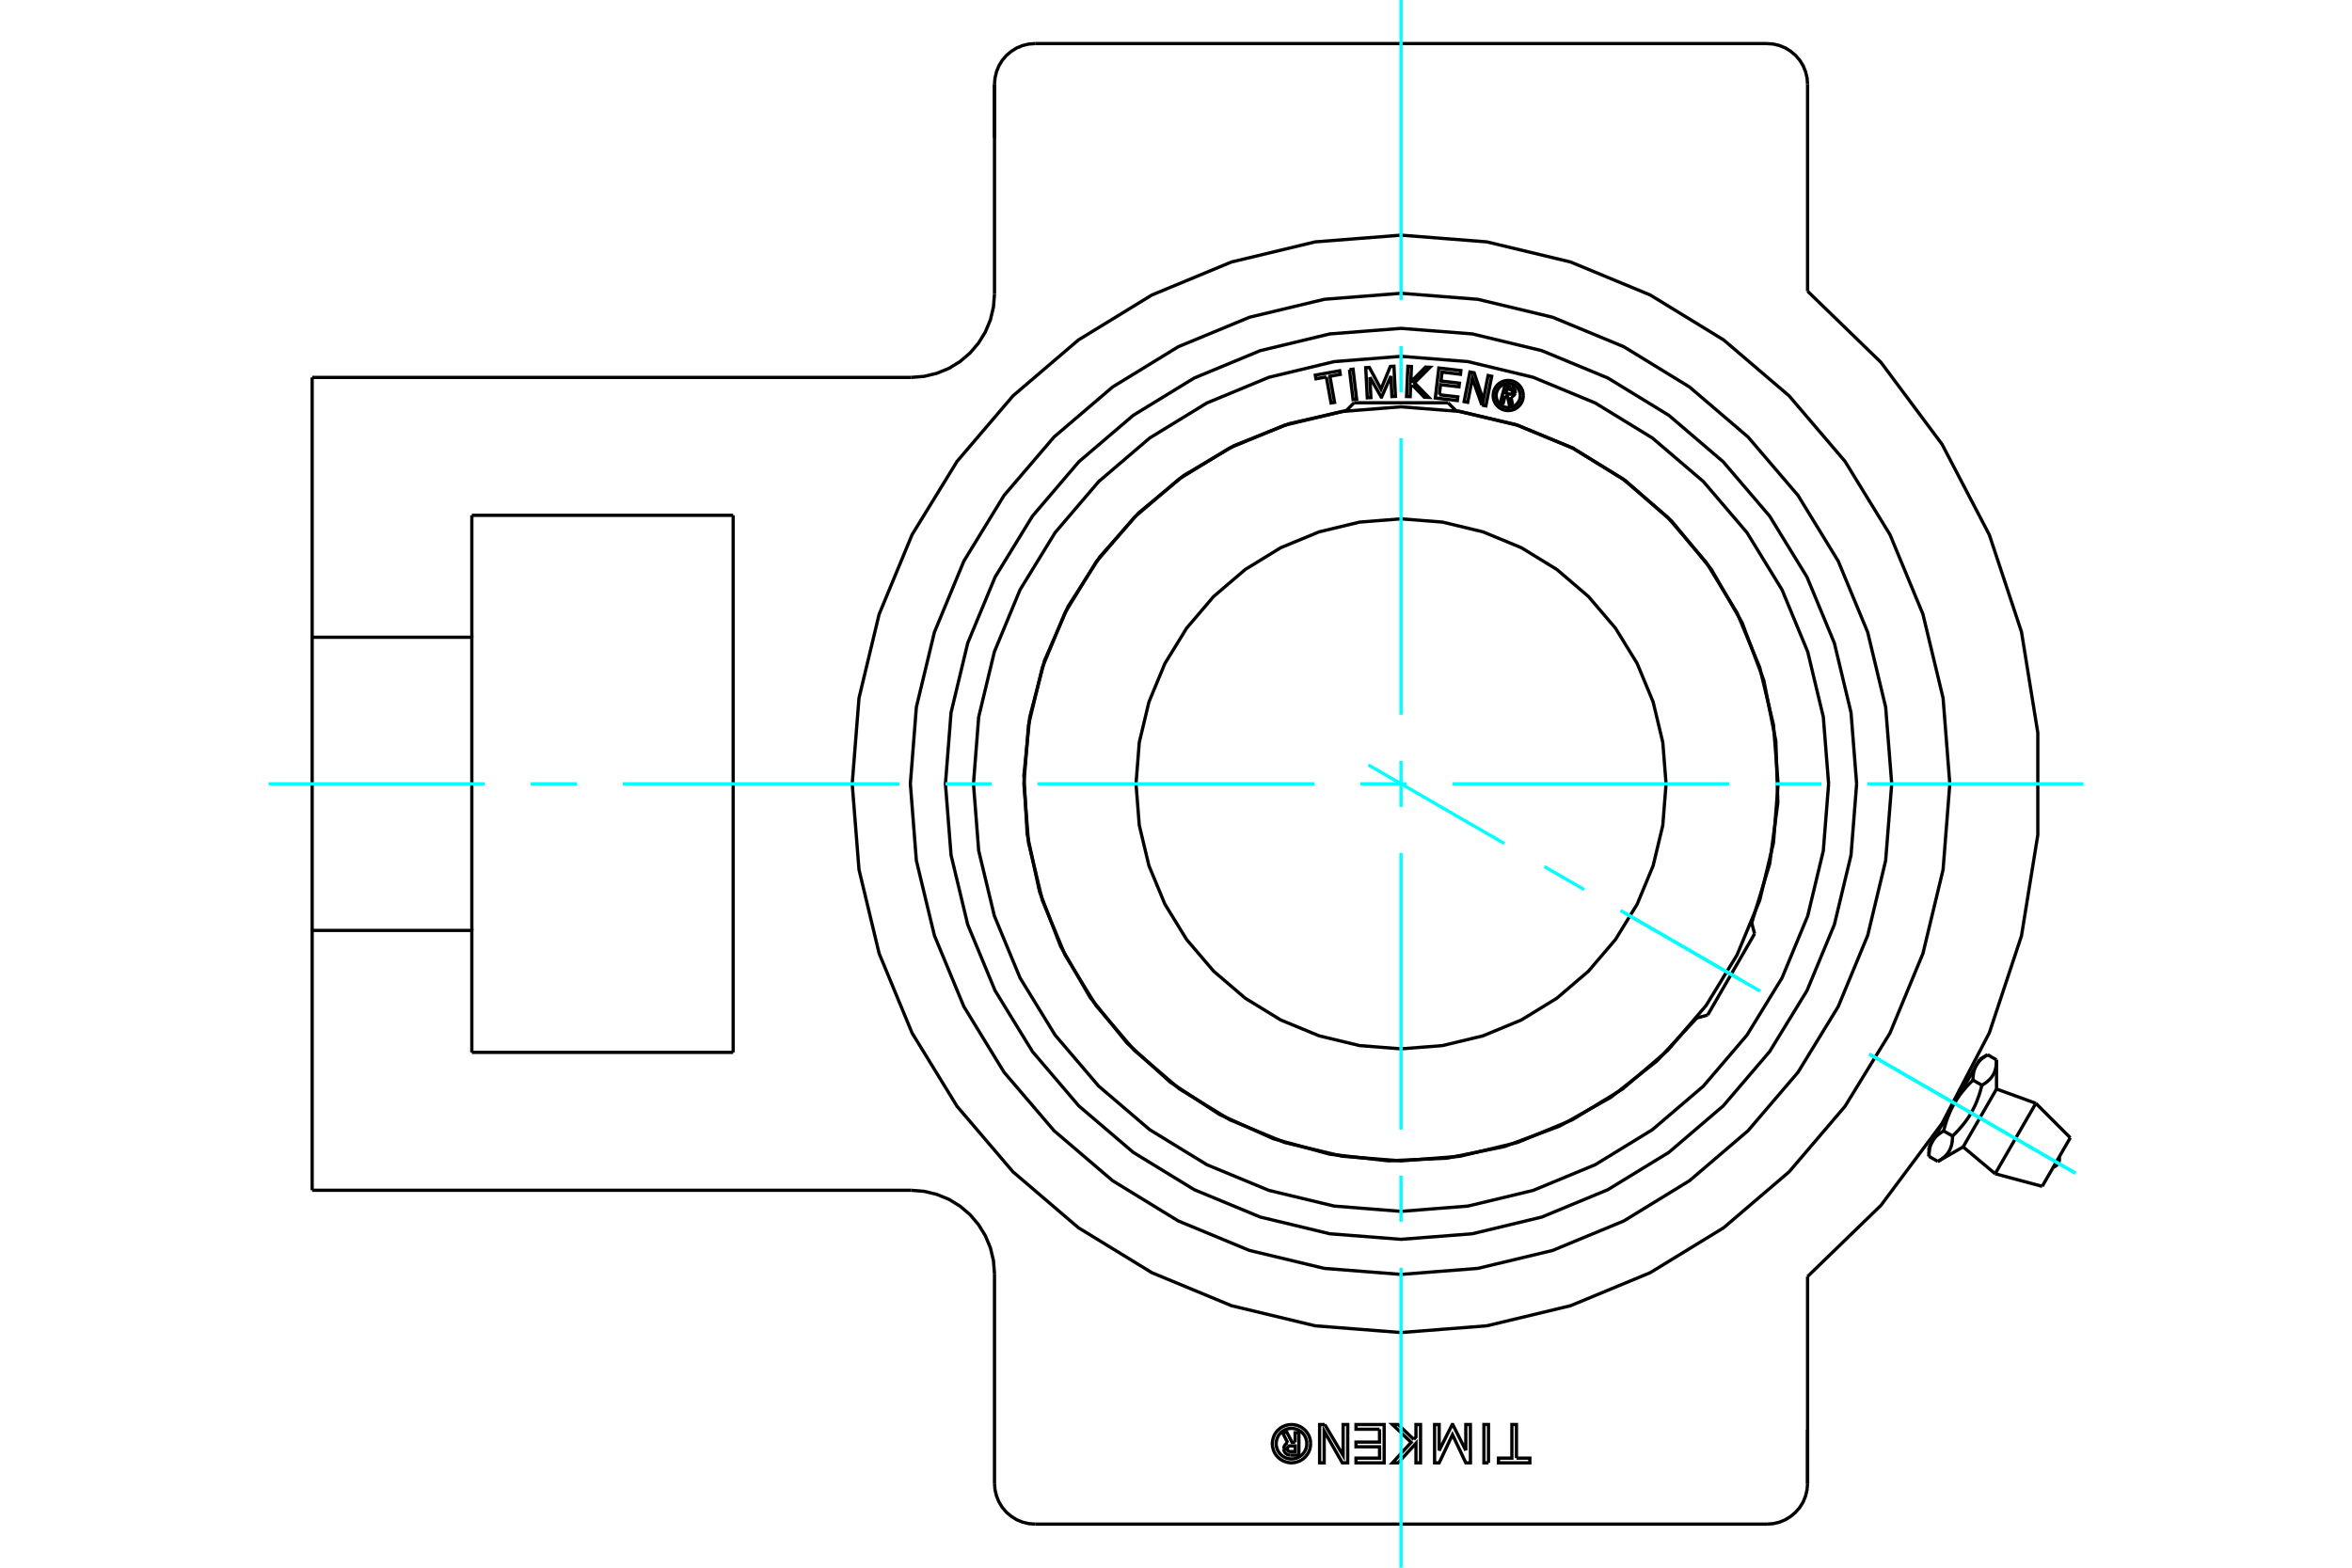 <?xml version="1.0" standalone="no"?>
<!DOCTYPE svg PUBLIC "-//W3C//DTD SVG 1.1//EN"
	"http://www.w3.org/Graphics/SVG/1.1/DTD/svg11.dtd">
<svg xmlns="http://www.w3.org/2000/svg" height="100%" width="100%" viewBox="0 0 36000 24000">
	<rect x="-1800" y="-1200" width="39600" height="26400" style="fill:#FFF"/>
	<g style="fill:none; fill-rule:evenodd" transform="matrix(1 0 0 1 0 0)">
		<g style="fill:none; stroke:#000; stroke-width:50; shape-rendering:geometricPrecision">
			<polyline points="19823,22081 19823,21934 19881,21934 19881,22277 19753,22277"/>
			<polyline points="19649,22180 19651,22196 19655,22211 19661,22225 19670,22239 19680,22250 19693,22260 19707,22268 19722,22273 19737,22276 19753,22277"/>
			<polyline points="19649,22180 19704,22180 19705,22186 19707,22193 19709,22199 19713,22205 19717,22210 19723,22214 19729,22218 19735,22220 19742,22222 19748,22222 19825,22222 19825,22136 19747,22136 19741,22136 19734,22138 19728,22141 19722,22144 19717,22148 19713,22153 19709,22159 19707,22165 19705,22172 19704,22178 19649,22178"/>
			<polyline points="19710,22089 19695,22096 19682,22106 19671,22118 19662,22131 19655,22146 19651,22162 19649,22178"/>
			<polyline points="19710,22089 19629,21928 19698,21928 19776,22081 19823,22081"/>
			<polyline points="21115,21880 20755,21880 20755,21808 21186,21808 21186,22395 20755,22395 20755,22323 21116,22323 21115,22149 20755,22149 20755,22077 21115,22077 21115,21880"/>
			<polyline points="22436,22206 22436,21808 22506,21808 22507,22395 22436,22395 22232,21964 22028,22395 21958,22395 21958,21808 22028,21808 22028,22206 22228,21808 22236,21808 22436,22206"/>
			<polyline points="23211,22323 23416,22323 23416,22395 22936,22395 22936,22323 23141,22323 23141,21808 23211,21808 23211,22323"/>
			<polyline points="22783,22395 22713,22395 22713,21808 22783,21808 22783,22395"/>
			<polyline points="21640,22036 21673,22000 21673,21808 21743,21808 21743,22395 21673,22395 21673,22096 21400,22395 21313,22395 21600,22081 21312,21808 21400,21808 21640,22036"/>
			<polyline points="20277,21808 20558,22281 20558,21808 20629,21808 20628,22395 20546,22395 20268,21909 20268,22395 20198,22395 20198,21808 20277,21808"/>
			<polyline points="20061,22101 20057,22055 20047,22011 20029,21968 20005,21929 19975,21894 19940,21864 19901,21840 19858,21822 19814,21812 19768,21808 19722,21812 19677,21822 19635,21840 19595,21864 19560,21894 19530,21929 19506,21968 19489,22011 19478,22055 19474,22101 19478,22147 19489,22192 19506,22235 19530,22274 19560,22309 19595,22339 19635,22363 19677,22380 19722,22391 19768,22395 19814,22391 19858,22380 19901,22363 19940,22339 19975,22309 20005,22274 20029,22235 20047,22192 20057,22147 20061,22101"/>
			<polyline points="20002,22101 20000,22065 19991,22029 19977,21995 19958,21963 19934,21935 19906,21911 19874,21892 19840,21878 19804,21870 19768,21867 19731,21870 19695,21878 19661,21892 19630,21911 19602,21935 19578,21963 19559,21995 19545,22029 19536,22065 19533,22101 19536,22138 19545,22174 19559,22208 19578,22239 19602,22267 19630,22291 19661,22310 19695,22325 19731,22333 19768,22336 19804,22333 19840,22325 19874,22310 19906,22291 19934,22267 19958,22239 19977,22208 19991,22174 20000,22138 20002,22101"/>
			<polyline points="28955,12000 28862,10825 28587,9679 28136,8590 27521,7585 26755,6689 25859,5924 24854,5308 23765,4857 22619,4582 21444,4490 20270,4582 19124,4857 18035,5308 17030,5924 16134,6689 15368,7585 14753,8590 14302,9679 14026,10825 13934,12000 14026,13175 14302,14321 14753,15410 15368,16415 16134,17311 17030,18076 18035,18692 19124,19143 20270,19418 21444,19510 22619,19418 23765,19143 24854,18692 25859,18076 26755,17311 27521,16415 28136,15410 28587,14321 28862,13175 28955,12000"/>
			<polyline points="29844,12000 29741,10686 29433,9404 28929,8186 28240,7063 27384,6060 26382,5204 25258,4516 24040,4011 22758,3703 21444,3600 20130,3703 18849,4011 17631,4516 16507,5204 15505,6060 14649,7063 13960,8186 13456,9404 13148,10686 13044,12000 13148,13314 13456,14596 13960,15814 14649,16937 15505,17940 16507,18796 17631,19484 18849,19989 20130,20297 21444,20400 22758,20297 24040,19989 25258,19484 26382,18796 27384,17940 28240,16937 28929,15814 29433,14596 29741,13314 29844,12000"/>
			<line x1="27667" y1="21889" x2="27667" y2="22711"/>
			<line x1="27667" y1="19542" x2="27667" y2="22711"/>
			<polyline points="27044,23333 27142,23326 27237,23303 27327,23266 27410,23214 27484,23151 27548,23077 27599,22994 27636,22903 27659,22808 27667,22711"/>
			<line x1="27044" y1="23333" x2="15844" y2="23333"/>
			<line x1="15222" y1="2111" x2="15222" y2="1289"/>
			<line x1="15222" y1="4500" x2="15222" y2="1289"/>
			<line x1="7222" y1="7889" x2="11222" y2="7889"/>
			<line x1="11222" y1="16111" x2="7222" y2="16111"/>
			<line x1="11222" y1="7889" x2="11222" y2="16111"/>
			<line x1="7222" y1="9756" x2="7222" y2="7889"/>
			<polyline points="7222,16111 7222,14244 4778,14244 4778,18222"/>
			<line x1="13944" y1="18222" x2="4778" y2="18222"/>
			<polyline points="15222,19500 15206,19300 15160,19105 15083,18920 14978,18749 14848,18596 14696,18466 14525,18361 14339,18285 14144,18238 13944,18222"/>
			<line x1="15222" y1="22711" x2="15222" y2="19500"/>
			<polyline points="15222,22711 15230,22808 15253,22903 15290,22994 15341,23077 15404,23151 15479,23214 15562,23266 15652,23303 15747,23326 15844,23333"/>
			<polyline points="27667,19542 28790,18453 29725,17199 30449,15812 30941,14327 31191,12782 31191,11218 30941,9673 30449,8188 29725,6801 28790,5547 27667,4458"/>
			<line x1="27667" y1="1289" x2="27667" y2="4458"/>
			<polyline points="27667,1289 27659,1192 27636,1097 27599,1006 27548,923 27484,849 27410,786 27327,734 27237,697 27142,674 27044,667"/>
			<line x1="15844" y1="667" x2="27044" y2="667"/>
			<polyline points="15844,667 15747,674 15652,697 15562,734 15479,786 15404,849 15341,923 15290,1006 15253,1097 15230,1192 15222,1289"/>
			<polyline points="13944,5778 14144,5762 14339,5715 14525,5639 14696,5534 14848,5404 14978,5251 15083,5080 15160,4895 15206,4700 15222,4500"/>
			<line x1="4778" y1="5778" x2="13944" y2="5778"/>
			<polyline points="4778,5778 4778,9756 7222,9756 7222,14244"/>
			<line x1="4778" y1="14244" x2="4778" y2="9756"/>
			<line x1="29661" y1="17781" x2="29525" y2="17703"/>
			<line x1="30559" y1="16672" x2="30048" y2="17558"/>
			<polyline points="30559,16226 30559,16242 30559,16258 30558,16274 30557,16289 30555,16304 30553,16318 30551,16332 30548,16345 30545,16358 30542,16370 30539,16382 30535,16394 30531,16406 30526,16417 30521,16428 30516,16439 30510,16450 30504,16460 30498,16470 30491,16480 30484,16490 30477,16499 30469,16509 30460,16518 30452,16527 30442,16536 30433,16545 30423,16554 30412,16563 30401,16571 30389,16580 30376,16589 30363,16597 30349,16606 30335,16614 30327,16644 30320,16672 30312,16700 30304,16727 30296,16753 30287,16779 30278,16804 30269,16828 30260,16852 30251,16875 30241,16898 30231,16921 30221,16943 30210,16964 30199,16986 30188,17007 30176,17028 30165,17048 30152,17069 30140,17089 30127,17109 30113,17129 30099,17149 30085,17169 30070,17189 30054,17209 30038,17229 30022,17248 30004,17268 29986,17289 29968,17309 29949,17329 29929,17350 29908,17371 29886,17392 29886,17409 29885,17425 29884,17441 29883,17456 29881,17470 29880,17485 29877,17498 29875,17512 29872,17524 29869,17537 29865,17549 29861,17561 29857,17573 29852,17584 29848,17595 29842,17606 29837,17616 29831,17626 29824,17637 29818,17647 29811,17656 29803,17666 29795,17675 29787,17685 29778,17694 29769,17703 29759,17712 29749,17721 29738,17729 29727,17738 29715,17747 29703,17755 29690,17764 29676,17773 29661,17781"/>
			<polyline points="29577,17473 29580,17468 29584,17463 29587,17458 29590,17453 29593,17448 29597,17443 29601,17438 29604,17434 29608,17429 29612,17424 29616,17419 29620,17415 29624,17410 29629,17406 29633,17401 29638,17396 29642,17392 29647,17387 29652,17383 29657,17379 29662,17374 29668,17370 29673,17365 29679,17361 29684,17357 29690,17352 29696,17348 29702,17344 29709,17339 29715,17335 29722,17331 29728,17326 29735,17322 29742,17318 29750,17314"/>
			<polyline points="29525,17703 29525,17694 29525,17686 29526,17678 29526,17670 29526,17662 29527,17654 29527,17646 29528,17639 29529,17631 29530,17624 29531,17617 29532,17610 29533,17603 29534,17596 29535,17590 29536,17583 29538,17577 29539,17570 29541,17564 29543,17558 29544,17552 29546,17546 29548,17540 29550,17534 29552,17528 29554,17522 29556,17516 29559,17511 29561,17505 29564,17500 29566,17494 29569,17489 29572,17484 29574,17479 29577,17473"/>
			<polyline points="29886,17392 29750,17314 29754,17299 29757,17284 29761,17270 29765,17256 29769,17242 29773,17228 29777,17214 29781,17201 29785,17188 29789,17175 29793,17162 29798,17149 29802,17137 29806,17124 29811,17112 29815,17100 29820,17088 29825,17076 29829,17064 29834,17053 29839,17041 29844,17030 29849,17019 29854,17007 29859,16996 29864,16985 29869,16975 29875,16964 29880,16953 29885,16942 29891,16932 29897,16921 29902,16911 29908,16900 29914,16890 29577,17473 29525,17564"/>
			<polyline points="29914,16890 29920,16880 29926,16869 29932,16859 29939,16849 29945,16839 29952,16829 29958,16819 29965,16809 29972,16799 29979,16789 29986,16779 29993,16769 30000,16759 30008,16749 30015,16739 30023,16729 30031,16719 30038,16709 30047,16700 30055,16690 30063,16680 30072,16670 30080,16660 30089,16650 30098,16639 30107,16629 30117,16619 30126,16609 30136,16599 30146,16588 30156,16578 30167,16568 30177,16557 30188,16546 30199,16536"/>
			<line x1="30335" y1="16614" x2="30199" y2="16536"/>
			<polyline points="30251,16307 30254,16302 30257,16296 30260,16291 30264,16286 30267,16282 30271,16277 30274,16272 30278,16267 30282,16262 30285,16257 30289,16253 30294,16248 30298,16243 30302,16239 30307,16234 30311,16230 30316,16225 30321,16221 30326,16216 30331,16212 30336,16207 30341,16203 30347,16199 30352,16194 30358,16190 30364,16186 30370,16181 30376,16177 30382,16173 30389,16168 30395,16164 30402,16160 30409,16156 30416,16151 30423,16147"/>
			<polyline points="30199,16536 30199,16527 30199,16519 30199,16511 30200,16503 30200,16495 30200,16487 30201,16480 30202,16472 30202,16465 30203,16458 30204,16450 30205,16443 30206,16437 30207,16430 30209,16423 30210,16416 30211,16410 30213,16404 30214,16397 30216,16391 30218,16385 30220,16379 30222,16373 30224,16367 30226,16361 30228,16355 30230,16350 30232,16344 30235,16339 30237,16333 30240,16328 30242,16322 30245,16317 30248,16312 30251,16307"/>
			<line x1="30559" y1="16226" x2="30423" y2="16147"/>
			<polyline points="30303,16216 30251,16307 29914,16890"/>
			<line x1="31161" y1="16891" x2="30538" y2="17969"/>
			<line x1="31688" y1="17418" x2="31258" y2="18162"/>
			<polyline points="31429,17867 31447,17861 31465,17851 31480,17839 31494,17825 31505,17809 31514,17791 31519,17772 31522,17752 31521,17732 31517,17713"/>
			<line x1="30559" y1="16672" x2="30559" y2="16226"/>
			<line x1="29661" y1="17781" x2="30048" y2="17558"/>
			<line x1="29525" y1="17564" x2="29525" y2="17703"/>
			<line x1="30423" y1="16147" x2="30303" y2="16216"/>
			<line x1="30248" y1="16313" x2="30226" y2="16300"/>
			<line x1="29559" y1="17455" x2="29581" y2="17467"/>
			<line x1="31161" y1="16891" x2="30559" y2="16672"/>
			<line x1="30048" y1="17558" x2="30538" y2="17969"/>
			<line x1="31688" y1="17418" x2="31161" y2="16891"/>
			<line x1="30538" y1="17969" x2="31258" y2="18162"/>
			<polyline points="27216,12000 27145,11097 26934,10216 26587,9380 26114,8607 25526,7919 24837,7330 24065,6857 23228,6510 22347,6299 21444,6228 20542,6299 19661,6510 18824,6857 18052,7330 17363,7919 16775,8607 16302,9380 15955,10216 15743,11097 15672,12000 15743,12903 15955,13784 16302,14620 16775,15393 17363,16081 18052,16670 18824,17143 19661,17490 20542,17701 21444,17772 22347,17701 23228,17490 24065,17143 24837,16670 25526,16081 26114,15393 26587,14620 26934,13784 27145,12903 27216,12000"/>
			<polyline points="25501,12000 25451,11365 25303,10746 25059,10158 24726,9616 24313,9132 23829,8718 23286,8385 22698,8142 22079,7993 21444,7943 20810,7993 20191,8142 19603,8385 19060,8718 18576,9132 18163,9616 17830,10158 17586,10746 17438,11365 17388,12000 17438,12635 17586,13254 17830,13842 18163,14384 18576,14868 19060,15282 19603,15615 20191,15858 20810,16007 21444,16057 22079,16007 22698,15858 23286,15615 23829,15282 24313,14868 24726,14384 25059,13842 25303,13254 25451,12635 25501,12000"/>
			<line x1="26856" y1="14295" x2="26138" y2="15539"/>
			<line x1="20726" y1="6166" x2="22163" y2="6166"/>
			<polyline points="28418,12000 28332,10909 28077,9845 27658,8834 27086,7901 26375,7069 25543,6358 24610,5787 23599,5368 22535,5112 21444,5027 20354,5112 19290,5368 18279,5787 17346,6358 16513,7069 15803,7901 15231,8834 14812,9845 14557,10909 14471,12000 14557,13091 14812,14155 15231,15166 15803,16099 16513,16931 17346,17642 18279,18213 19290,18632 20354,18888 21444,18973 22535,18888 23599,18632 24610,18213 25543,17642 26375,16931 27086,16099 27658,15166 28077,14155 28332,13091 28418,12000"/>
			<polyline points="23039,6059 23009,6171 22965,6160 23035,5899 23132,5924"/>
			<polyline points="23191,6019 23193,6007 23193,5994 23191,5982 23188,5970 23182,5959 23174,5949 23165,5940 23155,5933 23144,5928 23132,5924"/>
			<polyline points="23191,6019 23149,6008 23150,6003 23150,5997 23150,5992 23148,5987 23145,5982 23142,5978 23139,5974 23134,5971 23130,5969 23124,5967 23066,5951 23049,6017 23108,6033 23113,6034 23118,6034 23123,6033 23129,6032 23133,6029 23138,6026 23141,6023 23145,6019 23147,6014 23149,6009 23191,6020"/>
			<polyline points="23127,6076 23140,6073 23151,6069 23162,6062 23172,6053 23180,6043 23186,6032 23191,6020"/>
			<polyline points="23127,6076 23156,6215 23103,6201 23075,6069 23039,6059"/>
			<polyline points="22031,6043 22313,6076 22306,6132 21969,6093 22023,5634 22360,5673 22354,5730 22072,5696 22056,5833 22338,5866 22331,5922 22049,5889 22031,6043"/>
			<polyline points="20968,5774 20983,6087 20928,6090 20904,5629 20960,5626 21138,5957 21281,5610 21336,5607 21359,6068 21305,6071 21289,5758 21147,6079 21141,6079 20968,5774"/>
			<polyline points="20301,5770 20142,5799 20132,5743 20505,5676 20514,5732 20356,5760 20427,6160 20373,6169 20301,5770"/>
			<polyline points="20655,5659 20710,5652 20765,6111 20710,6117 20655,5659"/>
			<polyline points="21618,5894 21591,5921 21584,6072 21529,6070 21549,5608 21604,5611 21594,5846 21819,5620 21888,5623 21651,5860 21868,6084 21800,6081 21618,5894"/>
			<polyline points="22682,6201 22536,5793 22465,6159 22410,6148 22499,5695 22563,5707 22704,6125 22777,5749 22832,5760 22743,6213 22682,6201"/>
			<polyline points="23316,6055 23313,6019 23305,5983 23291,5950 23272,5919 23249,5891 23221,5868 23190,5849 23157,5835 23121,5827 23085,5824 23049,5827 23014,5835 22980,5849 22949,5868 22922,5891 22898,5919 22879,5950 22865,5983 22857,6019 22854,6055 22857,6091 22865,6126 22879,6160 22898,6191 22922,6218 22949,6242 22980,6261 23014,6275 23049,6283 23085,6286 23121,6283 23157,6275 23190,6261 23221,6242 23249,6218 23272,6191 23291,6160 23305,6126 23313,6091 23316,6055"/>
			<polyline points="23270,6055 23268,6026 23261,5998 23250,5971 23235,5946 23216,5924 23194,5905 23169,5890 23142,5879 23114,5872 23085,5870 23056,5872 23028,5879 23001,5890 22977,5905 22955,5924 22936,5946 22921,5971 22909,5998 22903,6026 22900,6055 22903,6084 22909,6112 22921,6139 22936,6163 22955,6186 22977,6204 23001,6220 23028,6231 23056,6237 23085,6240 23114,6237 23142,6231 23169,6220 23194,6204 23216,6186 23235,6163 23250,6139 23261,6112 23268,6084 23270,6055"/>
			<polyline points="26812,14129 27087,13225 27212,12288 27181,11343 26997,10416 26665,9532 26192,8713 25592,7983 24882,7360 24079,6862 23205,6501 22285,6287"/>
			<polyline points="20604,6287 19728,6487 18893,6820 18119,7279 17427,7853 16832,8527 16348,9285 15989,10109 15761,10979 15672,11873 15722,12771 15911,13650 16234,14489 16684,15268 17249,15967 17915,16570 18668,17063 19487,17432 20354,17670 21248,17771 22146,17731 23027,17553 23870,17240 24654,16800 25361,16243 25972,15584"/>
			<polyline points="27989,12000 27908,10976 27669,9978 27276,9029 26739,8153 26072,7372 25291,6705 24416,6169 23467,5776 22468,5536 21444,5455 20421,5536 19422,5776 18473,6169 17598,6705 16817,7372 16150,8153 15613,9029 15220,9978 14980,10976 14900,12000 14980,13024 15220,14022 15613,14971 16150,15847 16817,16628 17598,17295 18473,17831 19422,18224 20421,18464 21444,18545 22468,18464 23467,18224 24416,17831 25291,17295 26072,16628 26739,15847 27276,14971 27669,14022 27908,13024 27989,12000"/>
			<line x1="26856" y1="14295" x2="26811" y2="14125"/>
			<line x1="25968" y1="15585" x2="26138" y2="15539"/>
			<line x1="20726" y1="6166" x2="20602" y2="6290"/>
			<line x1="22287" y1="6290" x2="22163" y2="6166"/>
		</g>
		<g style="fill:none; stroke:#0FF; stroke-width:50; shape-rendering:geometricPrecision">
			<line x1="4111" y1="12000" x2="7417" y2="12000"/>
			<line x1="8122" y1="12000" x2="8828" y2="12000"/>
			<line x1="9533" y1="12000" x2="13767" y2="12000"/>
			<line x1="14472" y1="12000" x2="15178" y2="12000"/>
			<line x1="15883" y1="12000" x2="20117" y2="12000"/>
			<line x1="20822" y1="12000" x2="21528" y2="12000"/>
			<line x1="22233" y1="12000" x2="26467" y2="12000"/>
			<line x1="27172" y1="12000" x2="27878" y2="12000"/>
			<line x1="28583" y1="12000" x2="31889" y2="12000"/>
			<line x1="21444" y1="24000" x2="21444" y2="19408"/>
			<line x1="21444" y1="18703" x2="21444" y2="17997"/>
			<line x1="21444" y1="17292" x2="21444" y2="13058"/>
			<line x1="21444" y1="12353" x2="21444" y2="11647"/>
			<line x1="21444" y1="10942" x2="21444" y2="6708"/>
			<line x1="21444" y1="6003" x2="21444" y2="5297"/>
			<line x1="21444" y1="4592" x2="21444" y2="0"/>
			<line x1="28612" y1="16138" x2="31768" y2="17961"/>
			<line x1="28612" y1="16138" x2="31768" y2="17961"/>
			<line x1="20945" y1="11711" x2="23027" y2="12914"/>
			<line x1="23638" y1="13267" x2="24249" y2="13619"/>
			<line x1="24860" y1="13972" x2="26943" y2="15175"/>
			<line x1="24804" y1="13939" x2="26651" y2="15006"/>
		</g>
	</g>
</svg>
